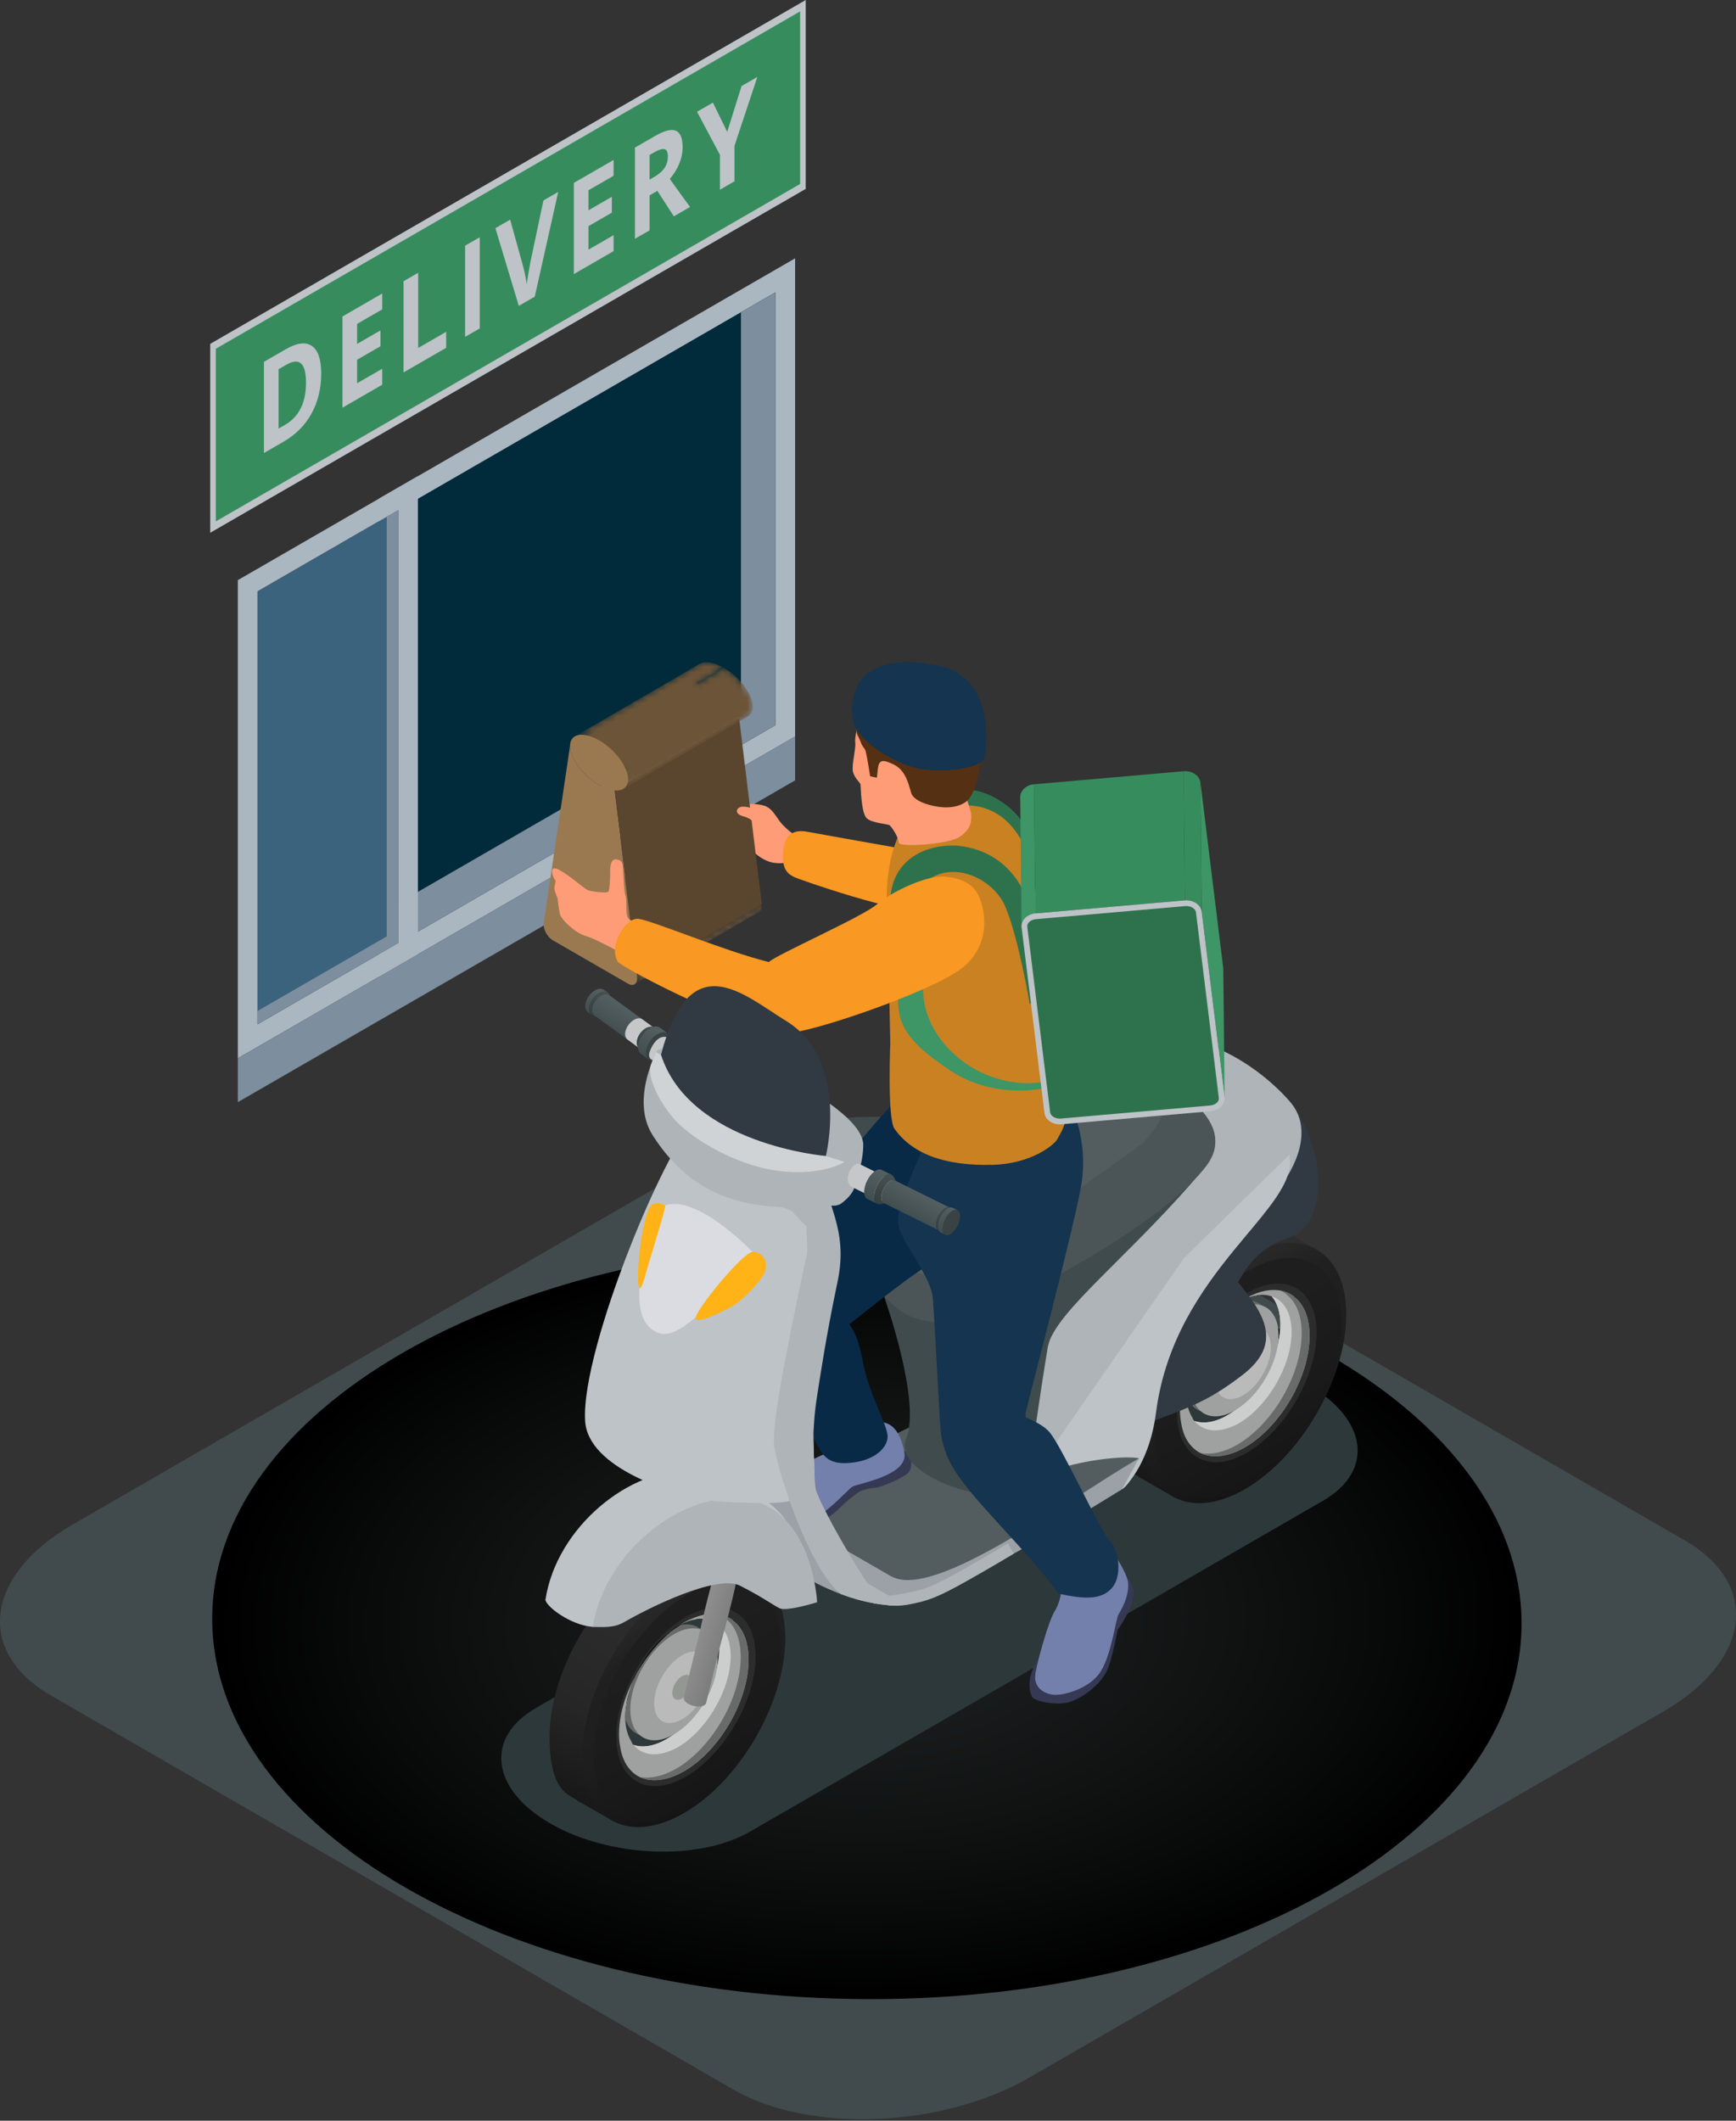 <svg width="280" height="342" viewBox="0 0 280 342" fill="none" xmlns="http://www.w3.org/2000/svg">
<rect x="0" y="0" width="280" height="342" fill="#333333" stroke="none"/>
<path d="M118.316 336.992L8.265 273.455C-3.977 266.387 -2.442 254.04 11.694 245.879L113.922 186.857C128.059 178.695 149.443 177.81 161.685 184.877L271.735 248.415C283.977 255.483 282.442 267.829 268.306 275.991L166.078 335.012C151.942 343.174 130.558 344.061 118.316 336.992Z" fill="#414B4D"/>
<path d="M140.151 322.392C81.834 322.286 34.41 294.906 34.227 261.237C34.045 227.567 81.172 200.358 139.49 200.464C197.807 200.57 245.231 227.95 245.414 261.619C245.595 295.288 198.468 322.497 140.151 322.392Z" fill="url(#paint0_radial_585_796)"/>
<path d="M61.049 157.563L128.243 118.768V41.662L61.049 80.457V157.563Z" fill="#AAB6C0"/>
<path d="M64.228 152.08L125.065 116.956V47.145L64.228 82.269V152.08Z" fill="#012A3A"/>
<path d="M119.509 50.353V113.748L64.228 145.665V152.08L125.065 116.956V47.146L119.509 50.353Z" fill="#7D8E9E"/>
<path d="M38.358 93.558V170.664L67.407 153.893V76.787L38.358 93.558ZM64.228 152.08L41.537 165.18V95.37L64.228 82.27V152.08Z" fill="#AAB6C0"/>
<path d="M41.537 165.18L64.228 152.08V82.27L41.537 95.37V165.18Z" fill="#3B637D"/>
<path d="M62.377 83.338V151.009L41.537 163.042V165.18L64.228 152.08V82.27L62.377 83.338Z" fill="#7D8E9E"/>
<path d="M33.906 55.454L129.955 0V30.463L33.906 85.917V55.454Z" fill="#BEC3C7"/>
<path d="M34.808 56.245L129.053 1.833V29.671L34.808 84.083V56.245Z" fill="#378C5E"/>
<path d="M51.807 60.232C51.807 62.652 51.285 64.808 50.242 66.695C49.2 68.585 47.693 70.099 45.724 71.236L42.572 73.055V58.351L46.067 56.334C47.884 55.284 49.295 55.104 50.3 55.789C51.305 56.478 51.807 57.958 51.807 60.232ZM49.356 61.726C49.356 58.57 48.301 57.599 46.19 58.818L44.934 59.542V69.118L45.946 68.534C48.219 67.221 49.356 64.953 49.356 61.726Z" fill="#BEC3C7"/>
<path d="M61.645 62.044L55.237 65.745V51.041L61.645 47.34V49.893L57.596 52.232V55.461L61.364 53.286V55.84L57.596 58.015V61.807L61.645 59.469V62.044Z" fill="#BEC3C7"/>
<path d="M65.09 60.056V45.351L67.45 43.989V56.119L71.964 53.513V56.087L65.09 60.056Z" fill="#BEC3C7"/>
<path d="M75.019 54.322V39.618L77.38 38.255V52.96L75.019 54.322Z" fill="#BEC3C7"/>
<path d="M87.652 32.325L90.035 30.949L86.252 47.838L83.678 49.324L79.902 36.8L82.285 35.424L84.378 42.967C84.496 43.414 84.616 43.947 84.741 44.562C84.864 45.178 84.942 45.612 84.972 45.861C85.028 45.214 85.219 44.023 85.543 42.294L87.652 32.325Z" fill="#BEC3C7"/>
<path d="M98.967 40.496L92.558 44.197V29.493L98.967 25.792V28.345L94.917 30.684V33.913L98.686 31.738V34.292L94.917 36.467V40.259L98.967 37.921V40.496Z" fill="#BEC3C7"/>
<path d="M104.772 31.504V37.145L102.412 38.507V23.803L105.655 21.931C107.167 21.058 108.285 20.775 109.012 21.084C109.738 21.392 110.1 22.288 110.1 23.77C110.1 24.634 109.92 25.508 109.56 26.39C109.199 27.272 108.69 28.095 108.029 28.858C109.705 31.198 110.796 32.702 111.303 33.375L108.684 34.887L106.028 30.779L104.772 31.504ZM104.772 28.968L105.533 28.527C106.279 28.097 106.829 27.615 107.185 27.082C107.54 26.548 107.718 25.928 107.718 25.225C107.718 24.527 107.536 24.136 107.173 24.05C106.81 23.966 106.248 24.141 105.487 24.581L104.771 24.994L104.772 28.968Z" fill="#BEC3C7"/>
<path d="M117.29 21.267L119.611 13.873L122.154 12.405L118.463 23.518V29.241L116.119 30.595V24.973L112.427 18.022L114.984 16.546L117.29 21.267Z" fill="#BEC3C7"/>
<path d="M38.358 170.663V177.743L128.243 125.848V118.768L38.358 170.663Z" fill="#7D8E9E"/>
<path d="M120.955 295.389L213.399 242.016C221.658 237.249 220.622 228.92 211.087 223.415C201.551 217.91 187.126 217.312 178.869 222.08L86.423 275.453C78.165 280.221 79.2 288.549 88.736 294.054C98.272 299.559 112.697 300.157 120.955 295.389Z" fill="#2D383A"/>
<path d="M191.04 222.808C191.04 224.026 191.284 225.056 191.69 225.841C192.828 227.953 195.265 228.442 198.081 226.816C201.954 224.596 205.122 219.152 205.122 214.684C205.122 211.488 203.47 209.647 201.087 209.728C200.166 209.755 199.165 210.054 198.081 210.676C194.208 212.925 191.04 218.367 191.04 222.808Z" fill="#676A68"/>
<path d="M200.768 209.443C200.58 209.569 200.39 209.695 200.201 209.821C201.084 209.317 201.901 209.002 202.72 208.94V208.877C202.72 208.751 202.72 208.625 202.658 208.562C202.027 208.814 201.398 209.065 200.768 209.443Z" fill="#4C4C4C"/>
<path d="M190.318 227.447C190.318 228.14 190.381 228.831 190.507 229.461C191.073 229.273 191.704 228.957 192.333 228.642C191.704 227.636 191.326 226.314 191.326 224.677C191.326 223.985 191.389 223.292 191.515 222.599C191.579 221.907 191.767 221.151 192.018 220.459C192.207 219.766 192.459 219.073 192.774 218.381C191.2 221.341 190.318 224.551 190.318 227.447Z" fill="#4C4C4C"/>
<path d="M182.369 237.357C182.865 237.636 183.835 238.275 183.835 238.275L189.437 241.485L190.13 240.227L193.215 234.812C193.466 234.686 193.656 234.562 193.843 234.436C201.65 229.147 207.883 218.445 208.701 209.129V209.066C208.764 208.562 208.764 207.997 208.764 207.492L211.031 203.401L212.164 201.386L206.813 198.302C206.813 198.302 205.741 197.713 205.205 197.453C203.031 196.396 199.812 197.099 195.418 199.624C186.416 204.785 179.115 217.439 179.115 227.826C179.113 233.002 180.198 236.134 182.369 237.357ZM191.326 224.677C191.326 222.663 191.83 220.46 192.774 218.382C192.963 218.004 193.088 217.625 193.341 217.249C194.788 214.793 196.613 212.59 198.628 210.89C199.069 210.576 199.51 210.197 199.951 210.008C200.014 209.945 200.077 209.882 200.139 209.882C200.139 209.82 200.202 209.82 200.202 209.82C202.091 208.813 203.728 208.623 205.113 209.065C205.869 209.882 206.31 211.142 206.435 212.716C206.497 212.968 206.497 213.282 206.497 213.597C206.497 218.948 202.721 225.495 197.999 228.203C195.985 229.399 194.096 229.65 192.648 229.147C192.585 229.147 192.585 229.083 192.585 229.083C191.83 228.076 191.326 226.566 191.326 224.677Z" fill="url(#paint1_linear_585_796)"/>
<path d="M184.4 230.847C184.4 233.679 184.967 236.073 185.911 237.899C188.556 242.808 194.221 243.942 200.768 240.164C209.77 235.003 217.136 222.348 217.136 211.962C217.136 204.534 213.296 200.253 207.756 200.44C205.616 200.504 203.286 201.196 200.768 202.644C191.767 207.869 184.4 220.521 184.4 230.847ZM192.774 218.382C192.963 218.004 193.088 217.625 193.341 217.249C194.788 214.793 196.613 212.591 198.628 210.891C199.133 210.513 199.7 210.134 200.202 209.82C202.091 208.813 203.728 208.623 205.113 209.065C205.995 210.071 206.497 211.645 206.497 213.597C206.497 218.947 202.721 225.494 197.999 228.202C195.984 229.398 194.096 229.65 192.648 229.146C192.585 229.146 192.585 229.082 192.585 229.082C191.83 228.076 191.326 226.565 191.326 224.676C191.326 222.663 191.83 220.46 192.774 218.382Z" fill="url(#paint2_linear_585_796)"/>
<path d="M186.231 230.908C186.231 233.556 186.732 235.824 187.735 237.525C188.367 238.648 189.184 239.596 190.133 240.228C192.902 242.179 196.924 242.114 201.34 239.531C209.646 234.691 216.449 223.037 216.449 213.531C216.449 208.178 214.367 204.657 211.031 203.403C210.213 203.087 209.33 202.891 208.381 202.891C206.31 202.771 203.911 203.458 201.34 204.907C193.022 209.694 186.231 221.337 186.231 230.908ZM192.586 229.087C191.834 228.073 191.322 226.568 191.322 224.671C191.322 222.665 191.834 220.464 192.771 218.382C192.967 218 193.087 217.63 193.338 217.248C194.787 214.796 196.608 212.593 198.625 210.893C199.073 210.577 199.509 210.261 199.955 210.01C200.009 209.945 200.075 209.879 200.14 209.879C200.14 209.825 200.205 209.825 200.205 209.825C202.091 208.811 203.727 208.626 205.111 209.061C205.862 209.879 206.31 211.144 206.43 212.713C206.496 212.963 206.496 213.28 206.496 213.596C206.496 218.948 202.724 225.489 198.003 228.203C195.986 229.402 194.09 229.653 192.65 229.141C192.586 229.142 192.586 229.087 192.586 229.087Z" fill="url(#paint3_linear_585_796)"/>
<path d="M189.861 227.855C189.861 229.828 190.242 231.518 190.983 232.783C191.463 233.622 192.062 234.319 192.771 234.789C194.831 236.249 197.83 236.195 201.111 234.276C207.292 230.668 212.35 222.001 212.35 214.926C212.35 210.947 210.802 208.331 208.316 207.393C207.706 207.153 207.053 207.012 206.354 207.012C204.807 206.925 203.03 207.437 201.111 208.516C194.919 212.07 189.861 220.736 189.861 227.855ZM191.322 224.672C191.322 222.665 191.834 220.464 192.771 218.382C192.967 218 193.087 217.63 193.338 217.249C194.787 214.796 196.608 212.593 198.625 210.893C199.073 210.577 199.509 210.261 199.955 210.01C200.009 209.945 200.075 209.879 200.14 209.879C200.14 209.825 200.205 209.825 200.205 209.825C202.091 208.811 203.727 208.626 205.111 209.061C205.862 209.879 206.31 211.144 206.43 212.713C206.496 212.963 206.496 213.28 206.496 213.596C206.496 218.949 202.724 225.489 198.003 228.203C195.986 229.402 194.09 229.653 192.65 229.141C192.585 229.141 192.585 229.087 192.585 229.087C191.834 228.073 191.322 226.569 191.322 224.672Z" fill="#2C2C2C"/>
<path d="M190.318 227.447C190.318 228.14 190.381 228.831 190.507 229.461C190.884 231.979 192.144 233.679 193.843 234.435C195.669 235.189 198.126 234.937 200.769 233.428C206.561 230.09 211.218 222.034 211.218 215.423C211.218 212.465 210.275 210.261 208.701 209.128V209.066C207.19 207.931 205.113 207.681 202.658 208.562C202.028 208.814 201.398 209.066 200.769 209.443C200.581 209.569 200.391 209.695 200.202 209.821C201.084 209.317 201.902 209.002 202.721 208.94V208.877C203.602 208.751 204.358 208.814 205.113 209.066C205.995 210.072 206.497 211.646 206.497 213.597C206.497 218.948 202.721 225.495 197.999 228.203C195.984 229.399 194.096 229.651 192.648 229.147C192.585 229.147 192.585 229.083 192.585 229.083C192.459 228.957 192.396 228.831 192.333 228.642C191.704 227.636 191.326 226.314 191.326 224.677C191.326 223.985 191.389 223.292 191.515 222.599C191.579 221.907 191.767 221.151 192.018 220.459C192.207 219.766 192.459 219.073 192.774 218.381C191.2 221.341 190.318 224.551 190.318 227.447Z" fill="#9FA1A0"/>
<path d="M199.499 233.019C205.29 229.681 209.949 221.625 209.949 215.014C209.949 212.055 209.005 209.852 207.431 208.719V208.656C207.158 208.451 206.86 208.285 206.55 208.14C207.354 208.289 208.077 208.597 208.7 209.065V209.127C210.274 210.26 211.218 212.465 211.218 215.422C211.218 222.033 206.56 230.089 200.768 233.427C198.125 234.936 195.668 235.188 193.842 234.434C193.77 234.402 193.705 234.358 193.634 234.323C195.304 234.635 197.335 234.255 199.499 233.019Z" fill="#686B6A"/>
<path d="M192.647 229.147C194.158 230.973 196.802 231.225 199.824 229.525C204.483 226.816 208.322 220.207 208.322 214.856C208.322 211.709 207.064 209.695 205.112 209.065C205.994 210.072 206.496 211.646 206.496 213.597C206.496 218.948 202.72 225.495 197.998 228.203C195.984 229.399 194.095 229.65 192.647 229.147Z" fill="#CCCECD"/>
<path d="M198.627 210.891C199.132 210.513 199.699 210.134 200.201 209.82C200.076 209.882 199.95 209.945 199.824 210.008C199.384 210.261 199.006 210.513 198.627 210.891Z" fill="#0C100F"/>
<path d="M193.341 217.249C194.788 214.793 196.613 212.591 198.628 210.891C196.488 212.402 194.599 214.667 193.341 217.249Z" fill="#0C100F"/>
<path d="M192.138 223.439C192.138 224.657 192.382 225.687 192.788 226.472C193.926 228.584 196.363 229.072 199.179 227.447C203.052 225.227 206.22 219.783 206.22 215.314C206.22 212.119 204.568 210.278 202.185 210.359C201.264 210.386 200.262 210.684 199.179 211.307C195.307 213.554 192.138 218.997 192.138 223.439Z" fill="#9FA1A0"/>
<path d="M195.984 222.458C195.984 223.237 196.14 223.895 196.4 224.398C197.127 225.748 198.685 226.059 200.485 225.021C202.96 223.601 204.986 220.121 204.986 217.265C204.986 215.222 203.93 214.045 202.407 214.097C201.818 214.114 201.177 214.305 200.485 214.702C198.01 216.139 195.984 219.619 195.984 222.458Z" fill="#B9BAB9"/>
<path d="M198.911 220.773C198.911 221.045 198.966 221.275 199.056 221.451C199.311 221.923 199.855 222.031 200.485 221.669C201.351 221.172 202.059 219.956 202.059 218.957C202.059 218.243 201.69 217.832 201.157 217.849C200.952 217.855 200.727 217.922 200.486 218.062C199.619 218.563 198.911 219.779 198.911 220.773Z" fill="#959795"/>
<path d="M195.197 215.022C200.425 205.96 200.841 202.037 208.133 199.495C215.425 196.953 213.712 179.804 203.899 174.41C194.086 169.017 183.537 194.907 183.537 194.907L195.197 215.022Z" fill="#313942"/>
<path d="M119.183 243.851C121.603 244.488 122.979 244.088 126.348 243.09C129.719 242.092 167.125 219.528 167.125 219.528L181.42 227.781L183.704 235.184L182.495 238.358C182.495 238.358 181.887 239.626 180.962 240.183C177.963 241.986 170.198 246.892 163.52 250.548C157.033 254.098 151.608 256.419 150.173 256.845C146.803 257.843 145.428 258.243 143.007 257.605L128.713 249.352L119.183 243.851Z" fill="#9BA1A6"/>
<path d="M145.173 254.373C146.289 254.373 147.547 254 149.632 253.383C151.977 252.631 167.839 243.243 184.401 233.344L167.144 220.105C158.134 225.5 130.186 242.307 126.891 243.282C126.407 243.426 125.957 243.56 125.533 243.681L143.731 254.187C144.263 254.313 144.726 254.373 145.173 254.373Z" fill="#535C5E"/>
<path d="M148.308 229.392C147.401 236.15 126.659 244.331 126.659 244.331C126.659 244.331 122.039 243.869 125.972 241.069C129.905 238.27 148.308 229.392 148.308 229.392Z" fill="#535C5E"/>
<path d="M125.472 241.676C124.955 241.882 123.535 242.347 122.941 243.147C122.346 243.948 122.553 244.697 123.302 245.859C124.051 247.022 125.472 247.202 128.545 246.814C131.618 246.427 134.692 244.026 135.647 242.993C136.602 241.96 138.617 240.539 138.617 240.539C138.617 240.539 140.218 239.92 141.07 239.945C141.922 239.971 145.899 238.241 146.545 237.44C147.191 236.64 147.036 234.909 146.545 234.341C146.055 233.773 143.576 233.954 143.576 233.954L125.472 241.676Z" fill="#363953"/>
<path d="M136.499 233.23C134.278 233.799 130.223 235.581 128.828 236.743C127.433 237.905 124.645 240.849 123.56 242.334C122.476 243.819 123.457 246.247 127.563 246.247C131.67 246.247 136.627 240.23 137.506 239.739C138.384 239.249 146.494 237.957 145.873 234.316C145.253 230.674 143.678 229.306 141.87 229.357C140.063 229.409 136.499 233.23 136.499 233.23Z" fill="#7280AB"/>
<path d="M130.818 210.168C137.222 211.563 138.236 214.817 139.227 219.879C140.218 224.941 143.162 229.848 143.162 231.656C143.162 233.463 141.148 235.374 137.739 235.839C134.33 236.304 133.142 235.323 132.212 233.722C131.282 232.12 122.973 217.569 122.22 215.651C121.468 213.732 130.818 210.168 130.818 210.168Z" fill="#082A47"/>
<path d="M152.561 233.86C152.561 233.86 142.064 199.687 154.053 187.449C164.988 176.287 169.072 179.186 173.066 180.532C182.557 183.734 200.751 182.513 201.783 198.3C187.753 206.4 152.561 233.86 152.561 233.86Z" fill="#AFB4B8"/>
<path d="M147.028 197.514C147.028 197.514 151.761 206.273 152.561 212.71C153.361 219.146 152.561 233.86 152.561 233.86L166.855 242.113L196.463 200.433C196.463 200.433 196.16 186.787 186.944 179.086C179.74 173.067 166.347 179.442 166.347 179.442L145.37 193.647L147.028 197.514Z" fill="#AFB4B8"/>
<path d="M179.113 169.566C191.422 162.806 203.697 172.552 208.134 177.755C212.57 182.957 207.91 190.864 203.116 195.046C198.322 199.229 177.107 225.647 171.599 224.883C166.09 224.118 141.399 214.816 143.152 202.908C144.904 191 179.113 169.566 179.113 169.566Z" fill="#AFB4B8"/>
<path d="M165.909 173.798L146.029 188.069C146.029 188.069 142.848 195.768 143.757 196.494C144.666 197.221 153.583 202.909 153.583 202.909L169.099 186.227C169.099 186.227 175.765 178.535 176.139 177.429C176.514 176.323 172.522 170.849 172.411 170.785C172.299 170.721 165.909 173.798 165.909 173.798Z" fill="#484848"/>
<path d="M144.399 257.954L139.306 255.003C139.295 255.015 139.306 255.015 139.306 255.015C139.319 255.028 139.319 255.028 139.331 255.04C140.225 256.313 141.118 257.254 142.281 257.683C142.892 257.916 143.591 258.015 144.399 257.954Z" fill="#AFB4B8"/>
<path d="M100.563 275.045C100.563 276.264 100.807 277.293 101.213 278.079C102.351 280.19 104.788 280.678 107.604 279.053C111.477 276.834 114.645 271.39 114.645 266.921C114.645 263.726 112.993 261.884 110.61 261.966C109.69 261.993 108.688 262.29 107.604 262.913C103.732 265.161 100.563 270.603 100.563 275.045Z" fill="#676A68"/>
<path d="M110.292 261.68C110.102 261.806 109.914 261.932 109.724 262.058C110.607 261.553 111.424 261.239 112.243 261.175V261.113C112.243 260.987 112.244 260.861 112.181 260.797C111.55 261.05 110.921 261.302 110.292 261.68Z" fill="#4C4C4C"/>
<path d="M99.841 279.683C99.841 280.376 99.904 281.068 100.031 281.698C100.596 281.509 101.227 281.195 101.856 280.879C101.227 279.873 100.849 278.551 100.849 276.914C100.849 276.222 100.912 275.529 101.038 274.836C101.101 274.144 101.29 273.389 101.541 272.696C101.73 272.003 101.982 271.31 102.297 270.619C100.722 273.577 99.841 276.788 99.841 279.683Z" fill="#4C4C4C"/>
<path d="M91.892 289.595C92.386 289.874 93.358 290.511 93.358 290.511L98.96 293.722L99.653 292.463L102.738 287.049C102.99 286.923 103.178 286.798 103.366 286.673C111.172 281.384 117.405 270.682 118.224 261.365V261.302C118.287 260.798 118.287 260.233 118.287 259.728L120.553 255.637L121.687 253.622L116.336 250.537C116.336 250.537 115.263 249.949 114.727 249.688C112.554 248.631 109.335 249.334 104.941 251.859C95.939 257.02 88.637 269.675 88.637 280.061C88.636 285.24 89.722 288.372 91.892 289.595ZM100.848 276.914C100.848 274.899 101.353 272.697 102.296 270.619C102.486 270.24 102.611 269.862 102.863 269.486C104.311 267.029 106.136 264.827 108.15 263.127C108.591 262.813 109.032 262.435 109.472 262.245C109.536 262.182 109.598 262.12 109.661 262.12C109.661 262.058 109.724 262.058 109.724 262.058C111.614 261.049 113.25 260.861 114.635 261.301C115.392 262.119 115.832 263.379 115.957 264.953C116.02 265.205 116.02 265.519 116.02 265.834C116.02 271.184 112.244 277.731 107.521 280.44C105.507 281.635 103.618 281.887 102.17 281.383C102.108 281.383 102.108 281.321 102.108 281.321C101.353 280.314 100.848 278.803 100.848 276.914Z" fill="url(#paint4_linear_585_796)"/>
<path d="M93.923 283.083C93.923 285.916 94.49 288.309 95.435 290.134C98.079 295.044 103.744 296.178 110.292 292.4C119.294 287.239 126.659 274.583 126.659 264.197C126.659 256.769 122.819 252.489 117.279 252.676C115.14 252.74 112.809 253.433 110.292 254.88C101.29 260.106 93.923 272.758 93.923 283.083ZM102.296 270.619C102.486 270.24 102.611 269.862 102.863 269.486C104.311 267.029 106.136 264.827 108.149 263.127C108.654 262.749 109.221 262.371 109.723 262.058C111.613 261.049 113.249 260.861 114.634 261.301C115.517 262.308 116.019 263.881 116.019 265.834C116.019 271.184 112.243 277.731 107.521 280.44C105.506 281.635 103.618 281.887 102.169 281.383C102.107 281.383 102.107 281.321 102.107 281.321C101.352 280.314 100.848 278.803 100.848 276.915C100.848 274.9 101.353 272.697 102.296 270.619Z" fill="url(#paint5_linear_585_796)"/>
<path d="M95.754 283.145C95.754 285.793 96.255 288.061 97.259 289.761C97.891 290.884 98.709 291.833 99.657 292.465C102.426 294.416 106.449 294.351 110.864 291.767C119.17 286.927 125.973 275.274 125.973 265.768C125.973 260.415 123.89 256.894 120.555 255.641C119.738 255.325 118.854 255.128 117.906 255.128C115.835 255.008 113.436 255.696 110.864 257.145C102.545 261.931 95.754 273.573 95.754 283.145ZM102.109 281.324C101.357 280.31 100.845 278.806 100.845 276.909C100.845 274.903 101.357 272.701 102.295 270.619C102.491 270.236 102.611 269.866 102.861 269.485C104.311 267.033 106.132 264.83 108.149 263.13C108.596 262.813 109.032 262.497 109.478 262.247C109.532 262.181 109.598 262.116 109.664 262.116C109.664 262.062 109.729 262.062 109.729 262.062C111.615 261.048 113.25 260.863 114.635 261.299C115.387 262.116 115.835 263.381 115.955 264.951C116.02 265.202 116.02 265.518 116.02 265.834C116.02 271.187 112.248 277.727 107.527 280.441C105.51 281.641 103.614 281.891 102.175 281.379C102.109 281.378 102.109 281.324 102.109 281.324Z" fill="url(#paint6_linear_585_796)"/>
<path d="M99.384 280.092C99.384 282.065 99.765 283.754 100.507 285.019C100.986 285.858 101.585 286.556 102.295 287.025C104.356 288.486 107.353 288.431 110.634 286.513C116.815 282.905 121.874 274.237 121.874 267.163C121.874 263.184 120.326 260.567 117.84 259.63C117.229 259.39 116.575 259.249 115.878 259.249C114.33 259.162 112.553 259.674 110.635 260.753C104.442 264.307 99.384 272.974 99.384 280.092ZM100.845 276.909C100.845 274.903 101.357 272.701 102.295 270.619C102.491 270.236 102.611 269.866 102.861 269.485C104.311 267.033 106.132 264.83 108.149 263.13C108.596 262.813 109.032 262.497 109.478 262.247C109.532 262.181 109.598 262.116 109.663 262.116C109.663 262.062 109.729 262.062 109.729 262.062C111.615 261.048 113.25 260.863 114.635 261.299C115.386 262.116 115.834 263.381 115.955 264.951C116.02 265.202 116.02 265.518 116.02 265.834C116.02 271.187 112.248 277.727 107.527 280.442C105.51 281.641 103.614 281.891 102.175 281.379C102.109 281.379 102.109 281.325 102.109 281.325C101.357 280.31 100.845 278.806 100.845 276.909Z" fill="#2C2C2C"/>
<path d="M99.841 279.683C99.841 280.376 99.904 281.068 100.031 281.699C100.408 284.216 101.667 285.916 103.367 286.672C105.192 287.427 107.648 287.175 110.292 285.665C116.083 282.327 120.741 274.27 120.741 267.66C120.741 264.701 119.798 262.497 118.224 261.365V261.301C116.713 260.167 114.635 259.916 112.18 260.797C111.55 261.049 110.921 261.301 110.292 261.68C110.102 261.806 109.914 261.932 109.724 262.058C110.607 261.553 111.424 261.239 112.244 261.175V261.113C113.124 260.987 113.881 261.05 114.635 261.302C115.518 262.309 116.02 263.882 116.02 265.835C116.02 271.185 112.244 277.732 107.521 280.441C105.507 281.636 103.618 281.888 102.17 281.384C102.108 281.384 102.108 281.322 102.108 281.322C101.982 281.196 101.919 281.07 101.856 280.88C101.227 279.873 100.849 278.552 100.849 276.915C100.849 276.223 100.912 275.53 101.038 274.837C101.101 274.145 101.29 273.39 101.541 272.697C101.73 272.004 101.982 271.311 102.297 270.619C100.722 273.577 99.841 276.788 99.841 279.683Z" fill="#9FA1A0"/>
<path d="M109.023 285.257C114.814 281.918 119.472 273.862 119.472 267.252C119.472 264.294 118.529 262.089 116.955 260.956V260.893C116.682 260.688 116.383 260.523 116.074 260.376C116.876 260.526 117.6 260.834 118.223 261.301V261.365C119.798 262.497 120.741 264.701 120.741 267.66C120.741 274.271 116.083 282.327 110.292 285.665C107.648 287.175 105.192 287.427 103.367 286.672C103.295 286.64 103.229 286.597 103.158 286.561C104.827 286.872 106.859 286.492 109.023 285.257Z" fill="#686B6A"/>
<path d="M102.17 281.383C103.681 283.209 106.325 283.461 109.347 281.761C114.006 279.053 117.846 272.445 117.846 267.093C117.846 263.945 116.587 261.932 114.635 261.301C115.518 262.308 116.02 263.881 116.02 265.834C116.02 271.184 112.244 277.731 107.521 280.44C105.507 281.635 103.618 281.887 102.17 281.383Z" fill="#CCCECD"/>
<path d="M108.15 263.127C108.655 262.749 109.222 262.371 109.724 262.058C109.599 262.119 109.473 262.182 109.347 262.245C108.907 262.497 108.528 262.749 108.15 263.127Z" fill="#0C100F"/>
<path d="M102.864 269.486C104.312 267.029 106.137 264.827 108.15 263.127C106.012 264.639 104.122 266.904 102.864 269.486Z" fill="#0C100F"/>
<path d="M101.661 275.675C101.661 276.894 101.905 277.924 102.312 278.709C103.449 280.82 105.887 281.309 108.702 279.683C112.575 277.463 115.743 272.019 115.743 267.551C115.743 264.356 114.091 262.514 111.708 262.595C110.788 262.622 109.785 262.92 108.702 263.543C104.83 265.792 101.661 271.234 101.661 275.675Z" fill="#9FA1A0"/>
<path d="M105.507 274.695C105.507 275.474 105.663 276.131 105.923 276.634C106.65 277.984 108.208 278.296 110.008 277.257C112.483 275.838 114.509 272.358 114.509 269.502C114.509 267.459 113.453 266.282 111.93 266.334C111.341 266.35 110.701 266.542 110.008 266.94C107.532 268.377 105.507 271.855 105.507 274.695Z" fill="#B9BAB9"/>
<path d="M108.434 273.009C108.434 273.281 108.488 273.512 108.58 273.687C108.834 274.16 109.379 274.268 110.008 273.905C110.874 273.409 111.582 272.192 111.582 271.193C111.582 270.479 111.212 270.068 110.68 270.086C110.474 270.092 110.249 270.159 110.008 270.297C109.143 270.8 108.434 272.017 108.434 273.009Z" fill="#959795"/>
<path d="M110.588 274.475C110.32 274.222 110.221 273.964 110.274 273.745L112.42 264.958C112.366 265.178 115.006 253.718 115.274 253.971C115.85 254.513 117.89 254.795 118.716 254.635C119.157 254.549 115.977 266.093 116.039 265.842L113.893 274.628C113.831 274.881 113.567 275.083 113.126 275.168C112.3 275.327 111.164 275.017 110.588 274.475Z" fill="url(#paint7_linear_585_796)"/>
<path d="M127.874 242.09C127.861 242.469 127.874 242.971 127.91 243.522C127.898 243.534 127.91 243.546 127.91 243.546C128.008 244.929 128.278 246.68 129.036 247.916C129.257 248.271 129.758 248.834 130.444 249.52C130.738 249.801 131.056 250.12 131.399 250.438C131.399 250.45 131.412 250.45 131.412 250.45C134.606 253.474 139.869 257.831 140.946 258.553C140.959 258.565 140.959 258.565 140.959 258.565C141.131 258.675 141.192 258.7 141.105 258.589C141.02 258.467 140.726 258.185 140.187 257.683C139.061 256.642 137.972 255.223 136.98 253.668C135.499 251.355 134.214 248.723 133.259 246.568C133.259 246.568 133.247 246.544 133.247 246.532C133.234 246.496 133.21 246.47 133.198 246.434C132.133 244.035 131.509 242.26 131.509 242.26C131.509 242.26 130.97 242.492 130.505 242.321C130.395 242.284 130.298 242.235 130.175 242.199C130.163 242.186 130.15 242.186 130.126 242.174C129.979 242.125 129.833 242.064 129.673 242.004C129.085 241.758 128.485 241.513 128.155 241.367C128.07 241.33 127.996 241.306 127.959 241.281C127.922 241.268 127.898 241.256 127.898 241.256C127.898 241.256 127.874 241.576 127.874 242.09Z" fill="#9BA1A6"/>
<path d="M196.284 202.238C199.784 208.117 209.506 214.676 200.485 221.669C191.464 228.661 188.736 226.891 173.712 234.848L178.88 236.635L165.674 239.305C165.674 239.305 174.388 235.137 183.704 219.529C193.02 203.921 196.284 202.238 196.284 202.238Z" fill="#313942"/>
<path d="M207.947 186.229C209.854 194.907 189.45 204.686 186.458 227.783C185.293 236.777 180.963 240.183 180.963 240.183L183.704 235.184L165.674 239.304L190.95 202.908L207.947 186.229Z" fill="#BEC3C7"/>
<path d="M165.674 239.305C170.681 235.542 181.732 234.625 183.704 235.185C173.13 241.152 150.795 258.266 143.729 254.187C136.665 250.108 136.665 250.108 136.665 250.108L158.798 241.485L165.674 239.305Z" fill="#535C5E"/>
<path d="M168.998 200.434C165.785 204.228 162.819 233.242 165.674 239.305C162.113 244.162 143.658 238.092 146.154 232.023C148.649 225.954 142.547 208.958 142.547 208.958L168.998 200.434Z" fill="#404B4D"/>
<path d="M194.619 187.931C182.747 202.238 169.967 211.602 168.999 217.249C168.029 222.896 165.674 239.305 165.674 239.305C165.674 239.305 155.177 235.507 157.421 223.922C159.665 212.337 155.585 206.726 168.641 201.626C181.697 196.527 194.619 187.931 194.619 187.931Z" fill="#404B4D"/>
<path d="M194.619 187.931C188.463 196.154 169.11 207.144 162.722 209.188C156.356 211.233 150.966 215.972 144.346 210.651C140.373 207.469 139.467 203.937 139.932 200.429C140.21 198.129 141.094 195.83 142.069 193.646C144.532 188.21 154.73 182.425 154.73 182.425L172.409 170.785C176.452 170.763 179.542 171.413 183.119 172.691C192.295 175.944 199.056 181.984 194.619 187.931Z" fill="#535C5E"/>
<path d="M143.756 196.494C144.487 198.16 159.418 207.118 162.133 207.103C164.568 205.593 192.459 184.21 190.786 181.394C189.112 178.578 174.119 170.354 172.41 170.785C170.84 172.781 143.756 196.494 143.756 196.494Z" fill="#535C5E"/>
<path d="M194.619 187.931C188.463 196.154 169.11 207.144 162.722 209.188C156.356 211.233 150.966 215.972 144.346 210.651C140.373 207.469 139.467 203.937 139.932 200.429C142.045 203.357 147.877 205.68 149.922 205.564C152.245 205.424 159.981 201.916 164.395 198.687C168.832 195.435 184.282 184.399 184.282 184.399C184.282 184.399 187.673 180.821 187.325 179.427C186.954 178.01 182.097 173.713 172.41 170.785C176.453 170.763 179.542 171.413 183.12 172.691C192.295 175.944 199.056 181.984 194.619 187.931Z" fill="#4B5557"/>
<path d="M147.811 174.193C133.09 188.139 123.173 207.043 122.165 210.22C121.158 213.397 122.32 216.34 122.863 216.961C123.405 217.581 128.131 219.363 130.765 218.123C133.399 216.884 145.408 206.269 151.374 203.015C157.339 199.761 157.727 182.329 155.247 179.384C152.769 176.44 147.811 174.193 147.811 174.193Z" fill="#082A47"/>
<path d="M170.821 264.453C170.821 264.453 167.993 266.158 166.792 268.715C165.591 271.272 166.133 272.976 166.444 273.635C166.754 274.293 170.201 275.106 172.332 274.526C174.462 273.945 177.367 271.78 178.452 269.589C179.536 267.398 180.12 262.904 180.39 262.633C180.66 262.361 181.551 260.773 181.551 260.773C181.551 260.773 183.056 258.269 182.808 256.511C182.559 254.754 180.699 253.025 180.699 253.025L170.821 264.453Z" fill="#363953"/>
<path d="M169.621 252.832C172.139 254.537 171.092 258.255 170.124 259.806C169.156 261.355 167.529 267.127 167.025 269.722C166.522 272.318 168.692 273.286 170.202 273.325C171.713 273.364 175.781 272.319 177.524 269.568C179.267 266.817 179.967 261.123 180.391 260.386C180.816 259.65 182.172 257.442 181.94 255.195C181.707 252.948 177.214 246.999 177.214 246.999L169.621 252.832Z" fill="#7280AB"/>
<path d="M149.36 183.955C147.113 189.456 144.324 194.88 144.944 197.746C145.564 200.613 150.135 205.804 150.445 209.29C150.755 212.777 151.413 226.839 151.723 230.79C152.033 234.741 154.551 236.717 156.256 237.337C157.96 237.957 161.449 238.965 164.12 237.88C166.792 236.795 165.397 228.583 165.397 228.04C165.397 227.497 173.145 198.444 174.385 191.161C175.624 183.878 172.86 176.739 170.153 174.893C168.383 173.685 149.36 183.955 149.36 183.955Z" fill="#143450"/>
<path d="M156.178 228.311C156.178 228.311 151.723 226.839 151.878 230.596C152.032 234.354 153.349 236.601 156.448 240.474C159.547 244.348 169.194 254.149 170.588 256.977C175.158 257.984 177.716 257.946 179.343 256.086C180.97 254.226 180.582 250.197 178.994 248.493C177.405 246.789 171.517 233.811 169.386 231.099C167.256 228.387 160.128 227.031 160.128 227.031L156.178 228.311Z" fill="#143450"/>
<path d="M128.147 134.618C127.992 134.579 126.466 133.442 125.681 132.332C124.897 131.221 124.35 130.318 123.382 129.969C122.413 129.621 120.67 129.601 120.418 129.621C120.166 129.64 117.667 129.95 117.009 130.163C116.35 130.376 116.796 131.965 116.796 131.965C116.796 131.965 116.95 133.321 117.241 133.747C117.532 134.173 117.997 135.47 118.616 135.8C119.236 136.13 120.612 136.265 121.057 136.672C121.503 137.078 121.405 137.465 122.742 138.318C124.078 139.17 125.085 139.17 125.085 139.17C125.085 139.17 126.983 139.499 127.758 138.415C128.534 137.33 128.147 134.618 128.147 134.618Z" fill="#FF9C78"/>
<path d="M129.931 134.085C127.204 133.737 126.299 135.365 126.27 138.09C126.242 140.815 127.69 141.167 128.076 141.428C128.462 141.69 145.479 147.645 149.14 146.796C152.802 145.948 151.797 137.89 148.592 137.384C145.386 136.879 129.931 134.085 129.931 134.085Z" fill="#F99822"/>
<path d="M162.108 130.584C159.694 127.631 155.613 126.521 151.894 128.303C148.176 130.085 145.464 137.162 145.464 137.162L162.108 130.584Z" fill="#FFFEF4"/>
<path d="M171.305 174.892C172.825 180.449 171.442 182.044 170.49 183.776C170.031 184.61 166.384 187.662 160.219 187.845C152.008 188.087 146.951 185.862 144.259 182.008C143.1 180.348 143.594 168.225 143.594 168.225C143.594 168.225 143.317 154.316 143.037 146.084C142.853 140.671 143.981 134.513 147.21 131.376C148.891 129.743 151.974 129.715 153.961 129.349C158.093 128.587 161.347 129.466 162.897 131.532C164.446 133.598 166.202 135.101 167.605 148.9C168.635 159.031 171.305 174.892 171.305 174.892Z" fill="#CA8122"/>
<path d="M165.147 136.283C161.734 129.446 156.311 129.395 152.54 130.273C145.671 134.095 145.464 134.154 145.464 134.154C145.464 134.154 147.221 126.86 157.292 127.483C162.043 128.367 167.26 133.519 165.147 136.283Z" fill="#2E724D"/>
<path d="M147.736 143.928C151.97 137.798 159.951 141.165 162.107 146.123C164.264 151.082 166.091 161.944 166.091 161.944C166.091 161.944 168.15 160.393 167.917 158.47C167.685 156.549 168.952 137.929 154.463 136.38C149.369 136.07 143.307 138.607 143.592 146.186C145.515 147.982 147.736 143.928 147.736 143.928Z" fill="#2E724D"/>
<path d="M148.963 158.132C147.817 167.85 158.896 176.905 169.74 174.193C171.337 174.322 169.207 175.348 169.207 175.348C169.207 175.348 160.806 177.589 153.419 172.734C146.034 167.879 144.034 164.724 145.134 158.623C146.672 155.955 148.963 158.132 148.963 158.132Z" fill="#3E9566"/>
<path d="M138.797 113.758C138.332 117.206 137.828 118.872 137.945 119.802C138.06 120.732 137.364 123.327 137.557 124.373C137.751 125.418 138.759 126.232 138.797 126.503C138.836 126.774 138.874 131.229 139.842 132.004C140.811 132.778 143.174 132.856 143.484 133.088C143.794 133.321 144.956 135.025 144.956 135.877C144.956 136.729 153.091 136.148 154.796 134.947C156.5 133.746 156.655 132.778 156.655 131.654C156.655 130.531 155.88 129.253 155.842 128.09C155.803 126.928 157.159 118.87 156.849 118.444C156.539 118.02 138.797 113.758 138.797 113.758Z" fill="#FF9C78"/>
<path d="M158.364 120.964C158.126 123.947 157.289 128.017 156.023 129.12C154.757 130.223 152.665 130.417 150.65 129.99C148.636 129.564 147.28 128.827 146.97 127.898C146.66 126.968 146.234 124.334 144.22 123.327C142.205 122.32 141.74 122.629 141.585 124.024C141.431 125.419 141.431 125.419 141.431 125.419L140.346 125.187C140.346 125.187 139.842 121.972 139.649 121.235C139.455 120.499 139.184 120.693 138.797 119.608C138.409 118.523 137.906 118.446 138.177 116.431C138.448 114.417 145.188 113.991 146.7 114.262C148.211 114.533 158.364 120.964 158.364 120.964Z" fill="#553012"/>
<path d="M158.786 122.194C158.769 122.239 158.749 122.284 158.726 122.327C157.852 123.978 152.643 124.553 148.869 124.063C144.995 123.559 139.068 119.995 137.868 117.013C136.666 114.03 138.255 110.389 138.643 109.963C139.03 109.537 141.587 105.275 151.426 107.368C161.265 109.459 158.786 122.194 158.786 122.194Z" fill="#143450"/>
<path d="M143 125.226C142.186 123.444 142.4 122.863 143.348 123.366C144.297 123.87 144.82 125.709 144.82 126.717C144.82 127.724 144.026 128.595 143.657 127.975C143.289 127.356 143.308 125.859 143.289 125.687C143.271 125.516 143 125.226 143 125.226Z" fill="#FF9C78"/>
<path d="M152.566 141.397C149.673 140.984 143.742 143.838 141.417 145.853C139.092 147.867 124.992 154.065 124.011 155.15C123.029 156.235 124.389 166.307 127.282 166.513C130.175 166.719 149.751 160.163 154.967 156.273C160.184 152.382 158.898 146.149 157.607 144.031C156.23 141.538 152.566 141.397 152.566 141.397Z" fill="#F99822"/>
<mask id="mask0_585_796" style="mask-type:luminance" maskUnits="userSpaceOnUse" x="102" y="145" width="21" height="14">
<path d="M122.46 147.044L102.338 158.738C102.655 158.553 102.825 158.123 102.752 157.522L122.874 145.828C122.949 146.429 122.777 146.86 122.46 147.044Z" fill="white"/>
</mask>
<g mask="url(#mask0_585_796)">
<path d="M102.753 157.521L122.875 145.827C122.948 146.428 122.777 146.859 122.46 147.043L102.338 158.737C102.655 158.553 102.826 158.123 102.753 157.521Z" fill="#6C5438"/>
</g>
<mask id="mask1_585_796" style="mask-type:luminance" maskUnits="userSpaceOnUse" x="91" y="108" width="26" height="19">
<path d="M112.062 108.588C112.057 110.576 114.148 113.392 116.734 114.886C110.026 118.784 103.319 122.682 96.611 126.58C94.025 125.087 91.934 122.269 91.94 120.282C97.977 116.774 106.025 112.096 112.062 108.588Z" fill="white"/>
</mask>
<g mask="url(#mask1_585_796)">
<path d="M91.94 120.282L112.062 108.588C112.057 110.576 114.148 113.392 116.734 114.886C117.643 115.412 118.494 115.703 119.214 115.773L99.092 127.466C98.372 127.396 97.522 127.105 96.612 126.58C94.025 125.086 91.934 122.269 91.94 120.282Z" fill="#6C5438"/>
</g>
<path d="M99.091 127.466L119.213 115.772L122.874 145.827L102.753 157.521L99.091 127.466Z" fill="#5A462F"/>
<mask id="mask2_585_796" style="mask-type:luminance" maskUnits="userSpaceOnUse" x="96" y="114" width="24" height="14">
<path d="M116.734 114.885C117.643 115.411 118.494 115.702 119.214 115.772L99.092 127.466C98.372 127.395 97.522 127.105 96.612 126.579C103.319 122.681 110.026 118.783 116.734 114.885Z" fill="white"/>
</mask>
<g mask="url(#mask2_585_796)">
<path d="M91.94 120.282L112.062 108.588C112.057 110.576 114.148 113.392 116.734 114.886C117.643 115.412 118.494 115.703 119.214 115.773L99.092 127.466C98.372 127.396 97.522 127.105 96.612 126.58C94.025 125.086 91.934 122.269 91.94 120.282Z" fill="#6C5438"/>
</g>
<path d="M91.94 120.282C91.934 122.269 94.025 125.086 96.611 126.58C97.521 127.106 98.371 127.396 99.092 127.466L102.753 157.522C102.888 158.629 102.193 159.158 101.287 158.634L89.158 151.632C88.253 151.109 87.564 149.782 87.703 148.833L91.94 120.282Z" fill="#9B7950"/>
<mask id="mask3_585_796" style="mask-type:luminance" maskUnits="userSpaceOnUse" x="92" y="106" width="25" height="14">
<path d="M92.719 118.749L112.841 107.056C113.681 106.567 115.121 106.756 116.753 107.699L96.632 119.393C94.999 118.45 93.559 118.261 92.719 118.749Z" fill="white"/>
</mask>
<g mask="url(#mask3_585_796)">
<path d="M92.719 118.749L112.841 107.056C113.681 106.567 115.121 106.756 116.753 107.699L96.632 119.393C94.999 118.45 93.559 118.261 92.719 118.749Z" fill="#6C5438"/>
</g>
<mask id="mask4_585_796" style="mask-type:luminance" maskUnits="userSpaceOnUse" x="96" y="107" width="26" height="21">
<path d="M120.645 115.528L100.523 127.221C101.014 126.936 101.3 126.42 101.303 125.687C101.309 123.702 99.216 120.884 96.632 119.392L116.753 107.698C119.338 109.19 121.431 112.008 121.425 113.993C121.423 114.726 121.137 115.243 120.645 115.528Z" fill="white"/>
</mask>
<g mask="url(#mask4_585_796)">
<path d="M96.632 119.393L116.753 107.699C119.338 109.191 121.431 112.009 121.425 113.994C121.423 114.727 121.136 115.243 120.645 115.529L100.523 127.221C101.014 126.937 101.3 126.42 101.303 125.687C101.309 123.703 99.216 120.885 96.632 119.393Z" fill="#6C5438"/>
</g>
<path d="M96.632 119.393C99.216 120.885 101.309 123.703 101.303 125.688C101.3 126.975 100.415 127.595 99.091 127.466C98.371 127.396 97.522 127.105 96.611 126.58C94.025 125.087 91.934 122.269 91.94 120.282C91.946 118.297 94.046 117.9 96.632 119.393Z" fill="#9B7950"/>
<path d="M103.913 149.068C103.913 149.068 101.569 148.757 101.22 147.905C100.871 147.053 101.142 144.98 100.89 144.439C100.638 143.897 100.542 140.875 100.484 140.1C100.425 139.326 100.425 138.744 99.438 138.59C98.45 138.435 98.392 139.965 98.412 140.624C98.431 141.282 98.353 143.576 98.102 143.824C97.85 144.072 95.351 143.781 94.828 143.568C94.305 143.355 90.954 140.43 89.715 140.082C88.476 139.733 89.289 141.709 89.521 141.903C89.754 142.096 89.386 142.852 89.424 143.317C89.463 143.782 89.928 144.866 89.928 144.866C89.928 144.866 90.18 147.133 90.393 147.655C90.606 148.178 92.504 150.386 94.596 150.987C96.688 151.587 101.976 154.822 102.906 154.957C103.835 155.092 103.913 149.068 103.913 149.068Z" fill="#FF9C78"/>
<path d="M128.298 156.389C128.298 156.389 131.294 156.957 124.011 155.15C116.729 153.342 105.055 148.384 102.938 148.177C100.82 147.97 97.979 152.722 99.736 155.202C101.956 156.906 120.052 166.358 127.283 166.513C132.603 164.396 128.298 156.389 128.298 156.389Z" fill="#F99822"/>
<path d="M125.087 132.817C124.796 132.662 124.08 131.519 123.17 131.093C122.259 130.667 120.779 130.046 119.791 130.085C118.803 130.124 118.289 131.206 119.838 131.624C121.388 132.041 121.678 132.817 121.678 132.817C121.678 132.817 121.524 134.579 122.957 135.044C124.39 135.509 125.339 133.998 125.319 133.592C125.3 133.185 125.087 132.817 125.087 132.817Z" fill="#FF9C78"/>
<path d="M114.067 231.086C114.764 233.216 116.454 235.37 118.07 237.231C119.207 238.54 120.297 239.703 120.958 240.621C121.228 240.988 121.472 241.343 121.717 241.698C124.998 246.485 126.149 250.022 130.102 249.691L130.702 250.033L131.4 250.437C131.4 250.45 131.412 250.45 131.412 250.45L136.982 253.669L139.295 255.004C138.158 253.4 136.994 251.258 135.255 248.872C134.753 248.186 134.02 247.354 133.199 246.436C133.137 246.363 133.064 246.278 132.991 246.191C131.913 244.98 130.738 243.609 129.795 242.189C129.759 242.128 129.71 242.066 129.673 242.005C129.673 241.992 129.66 241.992 129.66 241.992C129.097 241.111 128.632 240.229 128.351 239.348C127.359 236.325 129.024 229.482 130.848 221.636C133.577 209.837 136.675 195.76 131.619 189.004C131.154 188.38 130.529 187.779 129.82 187.216C126.233 184.377 120.346 182.492 120.346 182.492C120.333 183.911 120.223 185.516 120.04 187.241C118.51 201.464 111.851 224.329 114.067 231.086Z" fill="#AFB4B8"/>
<path d="M120.569 244.195C116.323 244.545 114.715 240.845 110.829 235.518C109.2 233.286 105.711 229.197 104.531 225.588C102.055 218.014 113.746 191.931 113.844 178.743C113.844 178.743 122.279 181.439 125.112 185.249C125.015 198.437 116.35 226.266 118.826 233.84C120.006 237.451 124.092 241.14 125.721 243.372C129.607 248.698 130.619 252.798 134.865 252.448L120.569 244.195Z" fill="#AFB4B8"/>
<path d="M107.482 231.307L114.446 240.854L115.854 242.788C115.854 242.788 124.214 252.838 135.683 257.096C137.372 257.733 139.135 258.234 140.946 258.553C140.959 258.565 140.959 258.565 140.959 258.565C141.008 258.565 141.057 258.577 141.105 258.589C142.121 258.761 143.149 258.883 144.19 258.944C143.664 258.725 142.966 258.234 142.28 257.684C140.922 256.607 139.563 255.273 139.33 255.04C139.318 255.028 139.318 255.028 139.306 255.028C139.294 255.003 139.294 255.003 139.294 255.003L133.259 246.569C133.259 246.569 133.247 246.545 133.247 246.533L132.99 246.191L130.138 242.201L130.125 242.176L130.112 242.164L129.659 241.981L128.154 241.369C128.068 241.331 127.995 241.308 127.958 241.282L127.897 241.258L126.954 240.866L118.068 237.231L117.541 237.01L107.482 231.307Z" fill="#9BA1A6"/>
<path d="M126.792 245.223C123.637 240.768 116.427 237.867 112.531 237.326C112.516 237.324 112.5 237.322 112.486 237.319C112.112 237.27 111.751 237.23 111.421 237.215C101.736 236.663 89.796 246.179 87.979 257.958C87.914 258.898 91.829 262.059 95.617 262.366C99.159 260.96 100.205 255.122 105.384 251.359C108.032 250.766 110.416 250.638 111.749 251.32C115.5 253.242 116.949 254.384 118.097 254.948C119.245 255.512 124.161 253.981 124.161 253.981C124.161 253.981 124.043 251.596 123.219 248.627C125.647 247.854 128.132 247.116 126.792 245.223Z" fill="#BEC3C7"/>
<path d="M95.616 262.367C97.251 262.367 98.955 262.593 100.677 261.59C104.475 259.377 115.635 253.809 119.385 255.73C123.135 257.651 124.585 258.793 125.733 259.358C126.881 259.922 131.797 258.392 131.797 258.392C131.797 258.392 131.018 242.305 119.058 241.624C109.373 241.072 97.433 250.588 95.616 262.367Z" fill="#AFB4B8"/>
<path d="M144.569 258.952C145.192 258.952 145.887 258.889 146.676 258.735C149.596 258.17 151.072 257.715 156.167 254.837C161.094 252.053 163.265 250.698 163.52 250.548L162.55 248.907C162.296 249.059 160.139 250.404 155.231 253.176C150.358 255.93 149.062 256.332 146.314 256.866C143.922 257.32 142.317 257.586 141.147 257.051C139.038 254.551 132.054 242.464 131.545 240.032C131.158 238.177 130.787 231.245 131.799 225.063C132.186 222.683 133.156 215.857 135.107 206.611C136.946 197.9 132.813 193.828 133.134 189.212L130.806 187.375C130.489 191.928 135.059 197.601 133.242 206.217C131.574 214.121 128.692 223.072 128.261 225.715C127.646 229.477 126.701 236.217 127.296 239.058C128.008 242.468 139.442 256.825 140.188 257.686L140.51 257.928C141.542 258.403 142.741 258.952 144.569 258.952Z" fill="#AFB4B8"/>
<path d="M94.371 229.124C94.823 236.887 108.696 240.781 112.675 241.736C112.784 241.761 112.895 241.785 113.018 241.81C114.633 242.152 124.768 242.812 127.36 242.053C127.537 242.002 127.715 242.078 127.875 242.09C128.609 242.127 129.258 242.163 129.796 242.188C129.919 242.188 130.03 242.2 130.139 242.2H130.176C131.008 242.237 131.511 242.261 131.511 242.261L130.849 221.637L130.213 201.905L130.079 197.817L127.655 195.271L124.007 191.415L120.041 187.241L112.953 179.774C108.059 182.999 93.685 217.334 94.371 229.124Z" fill="#BEC3C7"/>
<path d="M130.212 201.905C128.327 210.829 124.251 229.483 124.875 233.277C125.145 234.942 125.891 237.745 126.957 240.866C127.079 241.258 127.226 241.649 127.361 242.054C127.532 242.543 127.716 243.032 127.912 243.523C127.9 243.535 127.912 243.547 127.912 243.547C128.671 245.567 129.527 247.624 130.445 249.52L130.702 250.034C132.257 253.18 133.995 255.836 135.685 257.097C137.374 257.734 139.136 258.235 140.948 258.554C140.961 258.566 140.961 258.566 140.961 258.566C141.132 258.676 141.193 258.701 141.107 258.59C142.123 258.762 143.151 258.884 144.192 258.945C143.666 258.725 142.967 258.235 142.282 257.685C142.894 257.917 143.591 258.015 144.4 257.955L139.307 255.004H139.295C138.157 253.401 136.994 251.259 135.255 248.872C134.753 248.187 134.019 247.354 133.199 246.437C132.134 244.038 131.51 242.262 131.51 242.262L130.849 221.638C133.578 209.838 136.676 195.761 131.62 189.005C131.155 188.381 130.53 187.781 129.821 187.218L124.006 191.416L121.693 193.094C124.337 193.938 126.258 194.673 127.653 195.272C130.089 196.301 130.897 196.937 131.093 197.145C131.166 197.23 130.8 199.078 130.212 201.905Z" fill="#AFB4B8"/>
<path d="M96.158 159.616C96.661 159.39 97.108 159.415 97.413 159.637L98.047 160.1C97.743 159.879 97.297 159.853 96.794 160.079C95.845 160.504 95.052 161.66 95.024 162.66C95.01 163.13 95.169 163.482 95.439 163.679L94.804 163.215C94.533 163.018 94.375 162.667 94.389 162.197C94.416 161.198 95.209 160.042 96.158 159.616Z" fill="url(#paint8_linear_585_796)"/>
<path d="M96.793 160.079C97.479 159.771 98.059 159.929 98.318 160.416C98.383 160.539 98.448 160.662 98.513 160.783C98.277 160.338 97.746 160.193 97.119 160.475C96.251 160.864 95.527 161.92 95.501 162.834C95.484 163.44 95.779 163.832 96.233 163.913C96.096 163.888 95.96 163.864 95.823 163.84C95.327 163.751 95.004 163.323 95.023 162.66C95.051 161.66 95.844 160.504 96.793 160.079Z" fill="url(#paint9_linear_585_796)"/>
<path d="M97.119 160.475C97.579 160.268 97.987 160.291 98.266 160.494L105.48 165.752C105.202 165.549 104.793 165.527 104.333 165.733C103.465 166.122 102.741 167.178 102.715 168.092C102.704 168.522 102.848 168.844 103.095 169.024L95.881 163.766C95.634 163.586 95.49 163.264 95.501 162.834C95.526 161.92 96.251 160.864 97.119 160.475Z" fill="url(#paint10_linear_585_796)"/>
<path d="M103.094 169.024L101.142 167.6C100.935 167.413 100.812 167.118 100.823 166.727C100.848 165.813 101.573 164.756 102.442 164.368C102.901 164.161 103.31 164.184 103.588 164.387L103.06 164.002C103.081 164.015 103.107 164.022 103.127 164.036L105.481 165.752C105.203 165.549 104.795 165.527 104.335 165.733C103.467 166.122 102.742 167.178 102.717 168.092C102.703 168.522 102.847 168.844 103.094 169.024Z" fill="#C5C7C8"/>
<path d="M104.333 165.733C104.52 165.648 104.699 165.603 104.865 165.592C105.132 165.573 105.399 165.555 105.667 165.537C105.454 165.551 105.224 165.61 104.982 165.719C103.863 166.221 102.93 167.581 102.897 168.758C102.892 168.945 102.91 169.116 102.948 169.27C102.884 169.009 102.819 168.75 102.754 168.489C102.725 168.37 102.711 168.238 102.715 168.092C102.74 167.178 103.465 166.122 104.333 165.733Z" fill="url(#paint11_linear_585_796)"/>
<path d="M104.982 165.719C105.574 165.454 106.1 165.483 106.459 165.744L107.775 166.703C107.416 166.442 106.891 166.413 106.298 166.679C105.18 167.18 104.246 168.541 104.214 169.718C104.199 170.272 104.385 170.686 104.703 170.917L103.388 169.958C103.07 169.726 102.884 169.312 102.899 168.759C102.93 167.582 103.863 166.221 104.982 165.719Z" fill="url(#paint12_linear_585_796)"/>
<path d="M104.213 169.717C104.18 170.894 105.06 171.442 106.178 170.941C107.296 170.44 108.23 169.08 108.263 167.902C108.296 166.725 107.416 166.177 106.297 166.678C105.179 167.179 104.246 168.54 104.213 169.717Z" fill="#394344"/>
<path d="M114.796 178.121L117.873 174.928L107.957 167.515V167.516C107.741 167.259 107.356 167.145 106.852 167.238C105.853 167.421 105.131 168.648 104.792 169.599C104.625 170.066 104.671 170.453 104.878 170.705L104.887 170.717L104.888 170.719L114.796 178.121Z" fill="#C5C7C8"/>
<path d="M114.697 176.999C114.358 177.948 114.894 178.57 115.892 178.388C116.89 178.205 117.613 176.977 117.952 176.027C118.291 175.077 117.756 174.455 116.758 174.638C115.759 174.82 115.036 176.049 114.697 176.999Z" fill="#C5C7C8"/>
<path d="M135.687 194.078C143.166 188.561 130.825 182.062 128.265 180.585C125.706 179.106 116.643 185.014 118.618 186.155C120.592 187.294 132.751 196.245 135.687 194.078Z" fill="#AFB4B8"/>
<path d="M137.973 191.021C138.85 187.756 139.119 187.096 139.235 184.958C139.353 182.819 106.021 168.664 105.829 169.671C105.637 170.679 105.61 177.055 105.733 177.684C105.854 178.313 132.254 192.022 137.973 191.021Z" fill="#AFB4B8"/>
<path d="M106.446 169.212C115.81 166.825 126.405 173.232 130.002 175.474C133.646 177.69 144.034 184.195 136.643 187.804C133.765 189.208 123.024 181.391 119.736 179.152C115.992 177.063 102.802 170.141 106.446 169.212Z" fill="#AFB4B8"/>
<path d="M105.829 169.672C104.022 173.634 102.654 178.952 105.269 183.077C112.774 194.914 123.634 195.395 134.958 194.373C131.756 187.074 105.829 169.672 105.829 169.672Z" fill="#AFB4B8"/>
<path d="M133.205 186.425L136.219 187.376C136.219 187.376 132.777 189.656 125.815 188.861C118.853 188.065 111.663 183.66 108.985 180.737C106.307 177.814 104.234 173.525 105.032 171.598C105.83 169.672 105.83 169.672 105.83 169.672L133.205 186.425Z" fill="#CFD3D6"/>
<path d="M125.347 174.7C123.15 174.225 117.473 173.987 119.113 175.441C120.753 176.894 126.963 181.358 128.222 180.285C129.602 179.11 129.957 178.964 129.903 178.124C129.848 177.284 125.347 174.7 125.347 174.7Z" fill="#FFF0FF"/>
<path d="M118.915 175.662C118.453 175.253 118.48 174.924 118.583 174.718C119.141 173.616 124.009 174.107 125.41 174.409L125.496 174.442C126.891 175.243 130.143 177.203 130.2 178.105C130.256 178.974 129.901 179.27 128.953 180.062C128.794 180.193 128.615 180.342 128.416 180.513C128.234 180.667 127.986 180.737 127.686 180.737C125.306 180.736 119.699 176.36 118.915 175.662ZM119.118 174.976C119.118 174.976 119.129 175.055 119.311 175.217C121.355 177.032 127.08 180.874 128.029 180.056C128.231 179.885 128.412 179.734 128.571 179.602C129.521 178.81 129.641 178.688 129.606 178.144C129.531 177.711 127.297 176.164 125.24 174.981C123.006 174.513 119.364 174.511 119.118 174.976Z" fill="#C5C7C8"/>
<path d="M141.937 193.676L149.457 193.119L138.56 187.679V187.68C138.252 187.611 137.899 187.747 137.575 188.105C136.934 188.813 136.548 189.802 136.839 190.705C136.982 191.149 137.238 191.413 137.537 191.482L137.551 191.486L137.553 191.486L141.937 193.676Z" fill="#C5C7C8"/>
<path d="M142.718 189.667C143.356 189.235 143.895 189.32 144.154 189.806C144.302 190.082 144.45 190.36 144.598 190.636C144.397 190.258 143.977 190.192 143.482 190.528C142.769 191.011 142.169 192.147 142.142 193.065C142.121 193.762 142.439 194.132 142.906 194.056C142.596 194.107 142.286 194.157 141.976 194.208C141.375 194.306 140.966 193.83 140.992 192.931C141.027 191.752 141.799 190.29 142.718 189.667Z" fill="url(#paint13_linear_585_796)"/>
<path d="M141.107 188.87C141.535 188.58 141.918 188.523 142.203 188.664L143.815 189.461C143.531 189.32 143.147 189.377 142.719 189.667C141.8 190.29 141.028 191.752 140.993 192.932C140.974 193.564 141.171 193.986 141.497 194.148L139.886 193.35C139.559 193.189 139.364 192.766 139.382 192.135C139.415 190.955 140.188 189.493 141.107 188.87Z" fill="url(#paint14_linear_585_796)"/>
<path d="M143.482 190.529C143.815 190.303 144.113 190.259 144.334 190.368L153.173 194.741C152.952 194.632 152.654 194.676 152.322 194.902C151.609 195.385 151.008 196.521 150.981 197.438C150.967 197.929 151.119 198.257 151.374 198.383L142.533 194.01C142.279 193.884 142.127 193.555 142.141 193.065C142.169 192.148 142.769 191.013 143.482 190.529Z" fill="url(#paint15_linear_585_796)"/>
<path d="M152.323 194.902C152.556 194.743 152.774 194.673 152.959 194.685C153.113 194.694 153.266 194.704 153.419 194.713C153.217 194.701 152.981 194.776 152.726 194.949C151.949 195.476 151.293 196.715 151.265 197.715C151.253 198.11 151.342 198.41 151.501 198.594C151.4 198.477 151.299 198.361 151.199 198.245C151.052 198.076 150.972 197.802 150.982 197.438C151.009 196.521 151.609 195.385 152.323 194.902Z" fill="url(#paint16_linear_585_796)"/>
<path d="M152.725 194.949C153.088 194.704 153.414 194.655 153.654 194.774L154.437 195.161C154.196 195.042 153.871 195.09 153.509 195.336C152.731 195.864 152.076 197.102 152.047 198.102C152.032 198.636 152.198 198.995 152.475 199.131L151.692 198.744C151.416 198.607 151.249 198.248 151.265 197.714C151.293 196.715 151.948 195.477 152.725 194.949Z" fill="url(#paint17_linear_585_796)"/>
<path d="M152.047 198.102C152.019 199.102 152.626 199.484 153.403 198.957C154.182 198.429 154.836 197.191 154.865 196.191C154.894 195.192 154.287 194.809 153.509 195.336C152.731 195.864 152.076 197.102 152.047 198.102Z" fill="#394344"/>
<path d="M126.84 164.677C119.859 160.392 111.282 152.214 106.612 170.097C111.282 184.62 133.205 186.424 133.205 186.424C133.205 186.424 137.025 170.929 126.84 164.677Z" fill="#313942"/>
<path d="M106.573 194.782C111.491 191.568 121.382 201.888 121.382 201.888C121.382 201.888 111.09 216.423 106.481 215.045C98.83 212.757 106.573 194.782 106.573 194.782Z" fill="#DBDCE2"/>
<path d="M123.491 204.73C123.179 206.299 119.739 209.657 118.479 210.426C117.219 211.195 111.931 213.946 112.243 212.377C112.555 210.808 119.906 201.888 121.382 201.888C122.858 201.888 123.803 203.161 123.491 204.73Z" fill="#FFB317"/>
<path d="M107.301 194.415C107.469 194.504 105.005 202.532 104.573 203.944C104.141 205.355 103.385 208.67 103.044 207.481C102.601 205.944 103.297 198.017 104.689 194.904C105.291 193.557 106.716 194.104 107.301 194.415Z" fill="#FFB317"/>
<path d="M197.315 156.314L197.52 177.139C197.519 177.076 197.514 177.012 197.507 176.948L197.302 156.122C197.31 156.187 197.314 156.252 197.315 156.314Z" fill="#378C5E"/>
<path d="M164.759 149.372L164.554 128.546C164.544 127.503 165.503 126.594 166.78 126.483L166.985 147.308C165.708 147.42 164.749 148.33 164.759 149.372Z" fill="#3E9566"/>
<path d="M193.821 147.022L193.616 126.196L197.302 156.123L197.507 176.949L193.821 147.022Z" fill="#3E9566"/>
<path d="M166.985 147.309L166.78 126.483L190.904 124.373L191.108 145.198L166.985 147.309Z" fill="#378C5E"/>
<path d="M191.108 145.198L190.904 124.373C192.258 124.254 193.478 125.076 193.617 126.197L193.821 147.022C193.683 145.901 192.463 145.079 191.108 145.198Z" fill="#378C5E"/>
<path d="M191.108 145.198C192.463 145.079 193.682 145.901 193.821 147.022L197.508 176.949C197.645 178.07 196.651 179.083 195.297 179.201L171.173 181.312C169.819 181.43 168.597 180.611 168.459 179.49L164.772 149.563C164.635 148.442 165.631 147.427 166.986 147.309L191.108 145.198Z" fill="#BEC3C7"/>
<path d="M170.914 180.396C170.136 180.396 169.447 179.938 169.377 179.376L165.691 149.45C165.657 149.168 165.786 148.94 165.902 148.798C166.155 148.485 166.59 148.274 167.065 148.233L191.189 146.122C191.25 146.116 191.309 146.113 191.368 146.113C192.144 146.113 192.831 146.572 192.901 147.135L196.586 177.061C196.621 177.344 196.492 177.571 196.378 177.712C196.126 178.024 195.691 178.236 195.216 178.277L171.092 180.388C171.033 180.394 170.973 180.396 170.914 180.396Z" fill="#2E724D"/>
<defs>
<radialGradient id="paint0_radial_585_796" cx="0" cy="0" r="1" gradientUnits="userSpaceOnUse" gradientTransform="translate(139.82 261.428) rotate(89.691) scale(60.965 105.589)">
<stop offset="0.09" stop-color="#1E2121"/>
<stop offset="0.572" stop-color="#101212"/>
<stop offset="1"/>
</radialGradient>
<linearGradient id="paint1_linear_585_796" x1="182.394" y1="237.442" x2="205.449" y2="197.509" gradientUnits="userSpaceOnUse">
<stop stop-color="#181818"/>
<stop offset="0.272" stop-color="#262626"/>
<stop offset="0.774" stop-color="#2E2E2E"/>
</linearGradient>
<linearGradient id="paint2_linear_585_796" x1="208.874" y1="235.483" x2="192.628" y2="207.344" gradientUnits="userSpaceOnUse">
<stop stop-color="#141414"/>
<stop offset="0.444" stop-color="#1E1E1E"/>
<stop offset="0.783" stop-color="#202020"/>
<stop offset="0.981" stop-color="#292929"/>
<stop offset="1" stop-color="#2A2A2A"/>
</linearGradient>
<linearGradient id="paint3_linear_585_796" x1="208.85" y1="235.195" x2="193.858" y2="209.227" gradientUnits="userSpaceOnUse">
<stop stop-color="#161616"/>
<stop offset="0.305" stop-color="#1A1A1A"/>
<stop offset="0.79" stop-color="#1E1E1E"/>
<stop offset="0.8" stop-color="#1E1E1E"/>
</linearGradient>
<linearGradient id="paint4_linear_585_796" x1="91.917" y1="289.679" x2="114.973" y2="249.745" gradientUnits="userSpaceOnUse">
<stop stop-color="#181818"/>
<stop offset="0.272" stop-color="#262626"/>
<stop offset="0.774" stop-color="#2E2E2E"/>
</linearGradient>
<linearGradient id="paint5_linear_585_796" x1="118.397" y1="287.721" x2="102.151" y2="259.581" gradientUnits="userSpaceOnUse">
<stop stop-color="#141414"/>
<stop offset="0.444" stop-color="#1E1E1E"/>
<stop offset="0.783" stop-color="#202020"/>
<stop offset="0.981" stop-color="#292929"/>
<stop offset="1" stop-color="#2A2A2A"/>
</linearGradient>
<linearGradient id="paint6_linear_585_796" x1="118.374" y1="287.432" x2="103.381" y2="261.464" gradientUnits="userSpaceOnUse">
<stop stop-color="#161616"/>
<stop offset="0.305" stop-color="#1A1A1A"/>
<stop offset="0.79" stop-color="#1E1E1E"/>
<stop offset="0.8" stop-color="#1E1E1E"/>
</linearGradient>
<linearGradient id="paint7_linear_585_796" x1="116.803" y1="265.35" x2="112.093" y2="263.873" gradientUnits="userSpaceOnUse">
<stop offset="0.051" stop-color="#7D7D7D"/>
<stop offset="0.949" stop-color="#8E8E8E"/>
</linearGradient>
<linearGradient id="paint8_linear_585_796" x1="94.799" y1="163.309" x2="97.045" y2="159.419" gradientUnits="userSpaceOnUse">
<stop offset="0.051" stop-color="#424E50"/>
<stop offset="0.949" stop-color="#545F61"/>
</linearGradient>
<linearGradient id="paint9_linear_585_796" x1="95.458" y1="163.695" x2="97.665" y2="159.873" gradientUnits="userSpaceOnUse">
<stop offset="0.051" stop-color="#364041"/>
<stop offset="0.949" stop-color="#475152"/>
</linearGradient>
<linearGradient id="paint10_linear_585_796" x1="98.975" y1="166.645" x2="101.464" y2="162.335" gradientUnits="userSpaceOnUse">
<stop offset="0.051" stop-color="#424E50"/>
<stop offset="0.949" stop-color="#545F61"/>
</linearGradient>
<linearGradient id="paint11_linear_585_796" x1="102.7" y1="169.126" x2="104.996" y2="165.149" gradientUnits="userSpaceOnUse">
<stop offset="0.051" stop-color="#364041"/>
<stop offset="0.949" stop-color="#475152"/>
</linearGradient>
<linearGradient id="paint12_linear_585_796" x1="103.647" y1="170.307" x2="106.328" y2="165.662" gradientUnits="userSpaceOnUse">
<stop offset="0.051" stop-color="#424E50"/>
<stop offset="0.949" stop-color="#545F61"/>
</linearGradient>
<linearGradient id="paint13_linear_585_796" x1="141.352" y1="194.065" x2="143.962" y2="189.545" gradientUnits="userSpaceOnUse">
<stop offset="0.051" stop-color="#364041"/>
<stop offset="0.949" stop-color="#475152"/>
</linearGradient>
<linearGradient id="paint14_linear_585_796" x1="140.009" y1="193.423" x2="142.675" y2="188.804" gradientUnits="userSpaceOnUse">
<stop offset="0.051" stop-color="#424E50"/>
<stop offset="0.949" stop-color="#545F61"/>
</linearGradient>
<linearGradient id="paint15_linear_585_796" x1="146.287" y1="196.178" x2="148.631" y2="192.119" gradientUnits="userSpaceOnUse">
<stop offset="0.051" stop-color="#424E50"/>
<stop offset="0.949" stop-color="#545F61"/>
</linearGradient>
<linearGradient id="paint16_linear_585_796" x1="150.899" y1="198.247" x2="153.06" y2="194.505" gradientUnits="userSpaceOnUse">
<stop offset="0.051" stop-color="#364041"/>
<stop offset="0.949" stop-color="#475152"/>
</linearGradient>
<linearGradient id="paint17_linear_585_796" x1="151.515" y1="198.644" x2="153.753" y2="194.767" gradientUnits="userSpaceOnUse">
<stop offset="0.051" stop-color="#424E50"/>
<stop offset="0.949" stop-color="#545F61"/>
</linearGradient>
</defs>
</svg>
